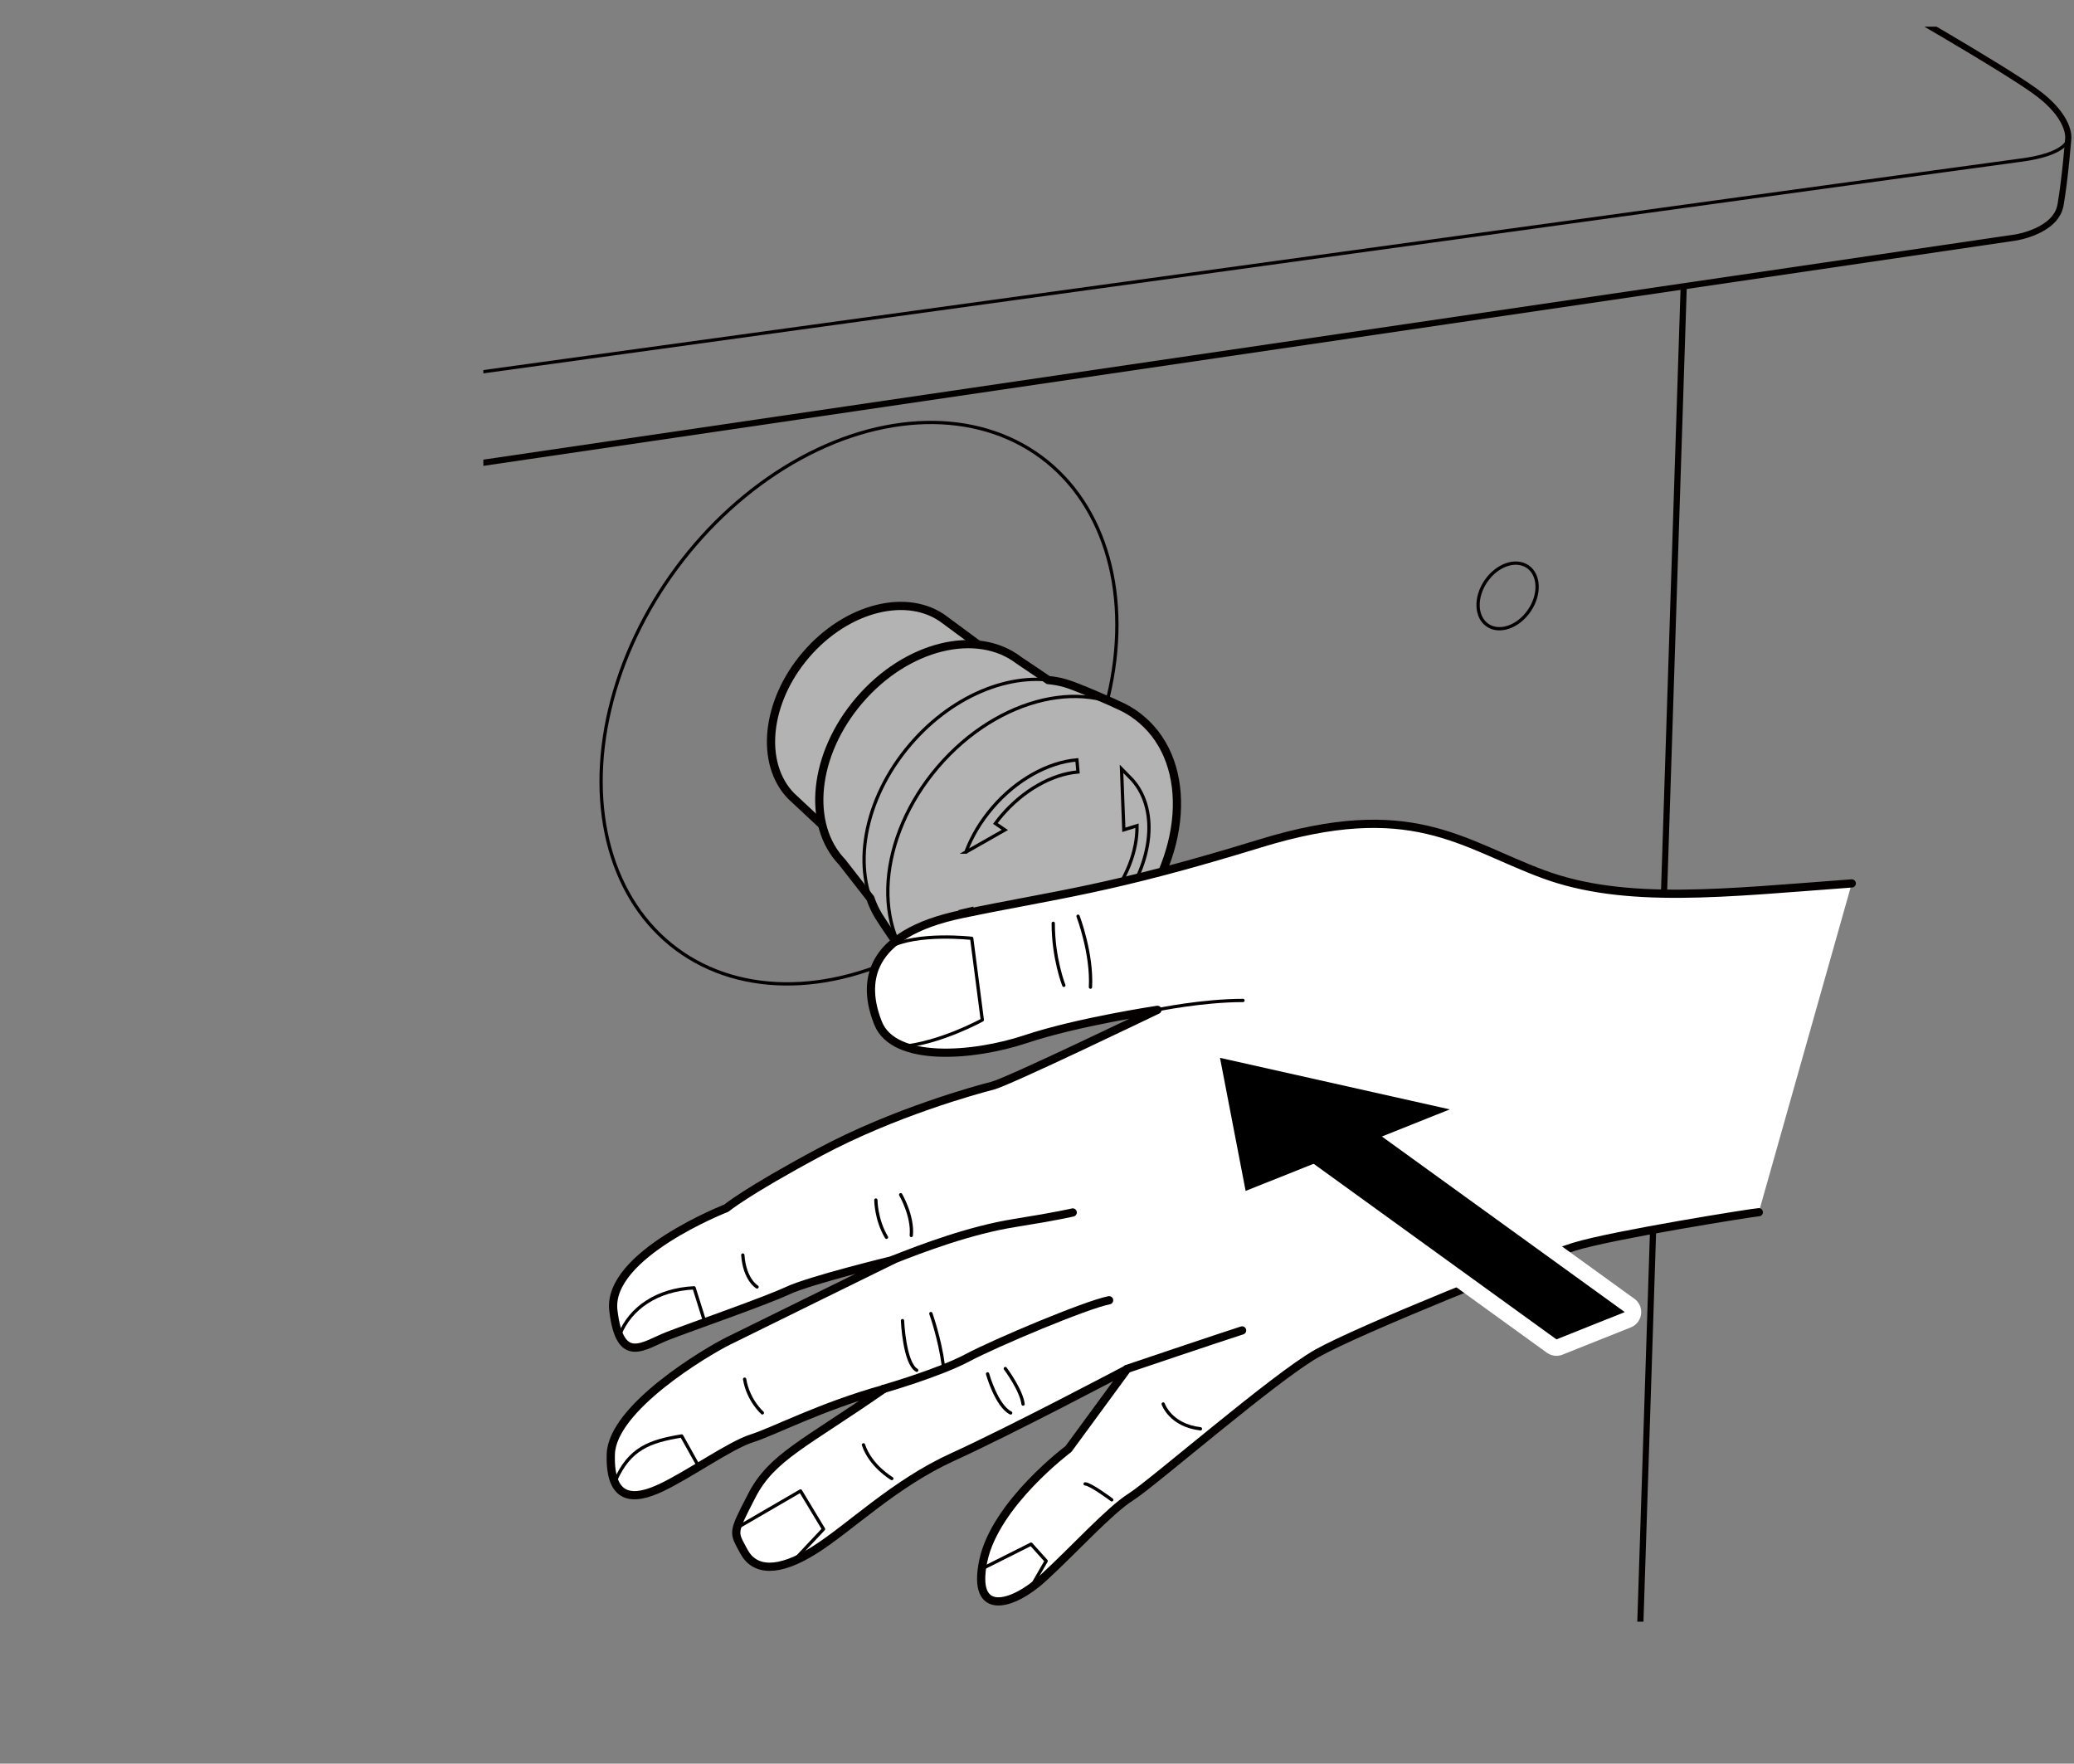 <?xml version="1.0" encoding="UTF-8"?>
<svg id="_レイヤー_3" data-name="レイヤー 3" xmlns="http://www.w3.org/2000/svg" width="89.02mm" height="75.69mm" xmlns:xlink="http://www.w3.org/1999/xlink" viewBox="0 0 252.35 214.56">
  <rect x="0" y="0" width="252.35" height="214.56" fill="#808080" stroke="none"/>
  <defs>
    <style>
      .cls-1, .cls-2, .cls-3 {
        stroke-miterlimit: 10;
      }

      .cls-1, .cls-2, .cls-3, .cls-4, .cls-5, .cls-6 {
        stroke: #040000;
      }

      .cls-1, .cls-3, .cls-4, .cls-7, .cls-5 {
        fill: none;
      }

      .cls-1, .cls-5 {
        stroke-width: .4px;
      }

      .cls-2 {
        fill: #b3b3b3;
      }

      .cls-3 {
        stroke-width: .75px;
      }

      .cls-4, .cls-8, .cls-5, .cls-6 {
        stroke-linecap: round;
        stroke-linejoin: round;
      }

      .cls-9 {
        clip-path: url(#clippath);
      }

      .cls-8 {
        stroke: #fff;
        stroke-width: 4px;
      }

      .cls-6 {
        fill: #fff;
      }
    </style>
    <clipPath id="clippath">
      <rect class="cls-7" x="58.81" y="3.24" width="193.53" height="194.04"/>
    </clipPath>
  </defs>
  <g class="cls-9">
    <ellipse class="cls-1" cx="104.52" cy="85.54" rx="37.25" ry="27.63" transform="translate(-26.44 118.59) rotate(-53.46)"/>
    <path class="cls-2" d="M102.66,102.81l-6.42-5.99c-3.81-3.95-3.08-11.43,1.81-17.15,4.99-5.83,12.48-7.67,16.94-4.23l6.05,4.47-18.39,22.9Z"/>
    <path class="cls-2" d="M138.93,87.57c-.71-.61-1.48-1.12-2.3-1.53-1.05-.53-5.71-2.56-7.04-2.93-.66-.19-1.35-.31-2.05-.38l-3.55-2.39c-5.12-3.94-13.71-1.84-19.44,4.86-5.62,6.56-6.45,15.15-2.08,19.68l3.43,4.4c.26,.75,.59,1.46,.99,2.13,.56,.93,2.89,4.3,3.45,5.1,.55,.8,1.2,1.53,1.96,2.17,6.35,5.44,17.46,2.88,24.81-5.71,7.35-8.59,8.17-19.96,1.82-25.4Z"/>
    <ellipse class="cls-1" cx="183.43" cy="72.49" rx="4.32" ry="3.19" transform="translate(19.74 182.52) rotate(-55.47)"/>
    <ellipse class="cls-1" cx="33.67" cy="107.26" rx="4.32" ry="3.19" transform="translate(-73.78 74.2) rotate(-55.47)"/>
    <ellipse class="cls-1" cx="34.27" cy="107.78" rx="5.31" ry="3.92" transform="translate(-73.94 74.92) rotate(-55.47)"/>
    <ellipse class="cls-1" cx="125.61" cy="103.12" rx="20.48" ry="15.13" transform="translate(-34.41 131.48) rotate(-49.43)"/>
    <path class="cls-1" d="M117.52,103.66c.72-1.92,1.81-3.74,3.24-5.41,2.85-3.33,6.69-5.5,10.27-5.81l.13,1.47c-3.21,.28-6.68,2.26-9.28,5.3-.27,.31-.53,.64-.77,.97l1.16,.78-4.75,2.7Z"/>
    <path class="cls-1" d="M125.65,115.26c-2.12,.28-4.03-.18-5.41-1.37-.98-.84-1.64-1.97-1.97-3.36l-1.43,.34c.39,1.68,1.24,3.11,2.44,4.14,1.39,1.19,3.2,1.8,5.2,1.8,1.52,0,3.14-.35,4.78-1.05l1-.43-4.7-1.13,.1,1.06Z"/>
    <path class="cls-1" d="M138.34,100.46c.07,2.97-1.23,6.46-3.76,9.45l1.13,.95c4.52-5.35,5.41-12.22,2.08-15.97l-1.33-1.36,.28,7.42,1.6-.5Z"/>
    <path class="cls-1" d="M138.93,87.57c-.71-.61-1.48-1.12-2.3-1.53-1.05-.53-5.71-2.56-7.04-2.93-5.83-1.65-13.43,1.13-18.83,7.45-5.77,6.74-7.18,15.33-3.87,20.85,.56,.93,2.89,4.3,3.45,5.1s1.2,1.53,1.96,2.17c6.35,5.44,17.46,2.88,24.81-5.71,7.35-8.59,8.17-19.96,1.82-25.4Z"/>
    <path class="cls-3" d="M3.6,64.41L245.26,28.89s4.89-.75,5.45-3.95,.94-8.08,.94-8.08c0,0,.38-2.63-4.13-5.83S229.85,.33,229.85,.33"/>
    <path class="cls-1" d="M251.65,16.86s0,1.88-5.83,2.63C240,20.24,.03,53.32,.03,53.32"/>
    <line class="cls-3" x1="204.86" y1="34.9" x2="199.03" y2="214.55"/>
    <g>
      <path class="cls-6" d="M225.31,107.47c-15.38,1.13-27.51,2.59-37.55-1.13-10.03-3.72-16.02-9.39-34.47-3.72s-24.6,6.15-36.25,8.58c-11.65,2.43-12.14,8.42-10.2,13.27s11.65,4.05,17.97,1.94,16.02-3.56,16.02-3.56c0,0-18.13,8.74-20.07,9.23s-11.98,3.24-21.04,8.09c-9.06,4.86-11.33,6.8-11.33,6.8,0,0-14.57,5.66-13.76,12.46s3.72,4.21,6.64,3.08,11.81-4.21,14.57-5.5,12.79-3.72,12.79-3.72c0,0-17.48,8.58-20.07,9.87s-14.08,8.09-14.24,13.76,2.75,5.66,6.15,4.05,8.42-5.18,11.01-5.99,8.42-3.88,16.02-5.99c-9.55,6.64-13.6,8.25-16.02,12.95s-2.27,4.37-.97,6.8,4.21,2.59,8.58-.16c4.37-2.75,9.71-8.09,16.83-11.33,7.12-3.24,21.2-10.68,21.2-10.68l-7.12,9.71s-8.9,6.64-10.36,13.6,3.56,5.5,7.28,2.1,8.09-8.25,10.68-9.87,17.48-14.57,22.66-17.48,26.54-11.49,31.24-12.95,22.01-4.21,22.5-4.21"/>
      <path class="cls-5" d="M140.83,122.84s5.45-1.13,10.41-1.13"/>
      <path class="cls-4" d="M108.62,153.27c3.67-1.46,9.39-3.61,14.78-4.48,5.39-.86,7.12-1.29,7.12-1.29"/>
      <path class="cls-4" d="M107.49,168.97s6.74-1.94,10.2-3.78,14.46-6.47,17.26-7.01"/>
      <path class="cls-4" d="M137.1,166.54s11.33-3.83,14.03-4.69"/>
      <path class="cls-5" d="M109.7,127.32c4.75-.43,9.82-3.24,9.82-3.24l-1.29-9.93s-6.69-.76-10.03,1.08"/>
      <path class="cls-5" d="M75.39,162.39c1.29-3.24,4.53-5.5,9.06-5.72l1.19,3.78"/>
      <path class="cls-5" d="M74.85,180.19c1.73-3.99,4.21-4.86,8.09-5.5l2.05,3.67"/>
      <polyline class="cls-5" points="89.41 186.02 97.4 181.38 100.2 186.02 96.75 189.69"/>
      <polyline class="cls-5" points="119.63 190.77 125.45 187.85 127.29 189.9 125.24 193.46"/>
      <path class="cls-5" d="M106.57,145.99s0,2.37,1.29,4.53"/>
      <path class="cls-5" d="M109.59,145.34s1.51,2.59,1.29,4.96"/>
      <path class="cls-5" d="M109.81,160.66s.22,5.18,1.73,6.04"/>
      <path class="cls-5" d="M113.26,159.8s1.08,3.02,1.51,6.26"/>
      <path class="cls-5" d="M120.16,167.14s1.08,3.88,2.81,4.75"/>
      <path class="cls-5" d="M122.32,166.49s1.94,2.59,2.16,4.32"/>
      <path class="cls-5" d="M141.53,170.8s.86,2.59,4.53,3.02"/>
      <path class="cls-5" d="M132.03,180.52c.65,0,3.24,1.94,3.24,1.94"/>
      <path class="cls-5" d="M105.06,175.77c.86,2.59,3.45,4.1,3.45,4.1"/>
      <path class="cls-5" d="M90.6,167.78c.43,2.59,2.16,4.1,2.16,4.1"/>
      <path class="cls-5" d="M90.38,152.68c.22,3.02,1.73,3.88,1.73,3.88"/>
      <path class="cls-5" d="M128.15,112.32c0,4.32,1.29,7.55,1.29,7.55"/>
      <path class="cls-5" d="M131.17,111.46s1.73,4.53,1.51,8.63"/>
    </g>
    <g>
      <polygon class="cls-8" points="197.69 159.62 165.51 136.36 157.21 139.68 189.38 162.94 197.69 159.62"/>
      <polygon class="cls-8" points="151.56 144.88 148.44 128.69 176.4 134.96 151.56 144.88"/>
      <polygon points="197.69 159.62 165.51 136.36 157.21 139.68 189.38 162.94 197.69 159.62"/>
      <polygon points="151.56 144.88 148.44 128.69 176.4 134.96 151.56 144.88"/>
    </g>
  </g>
</svg>
